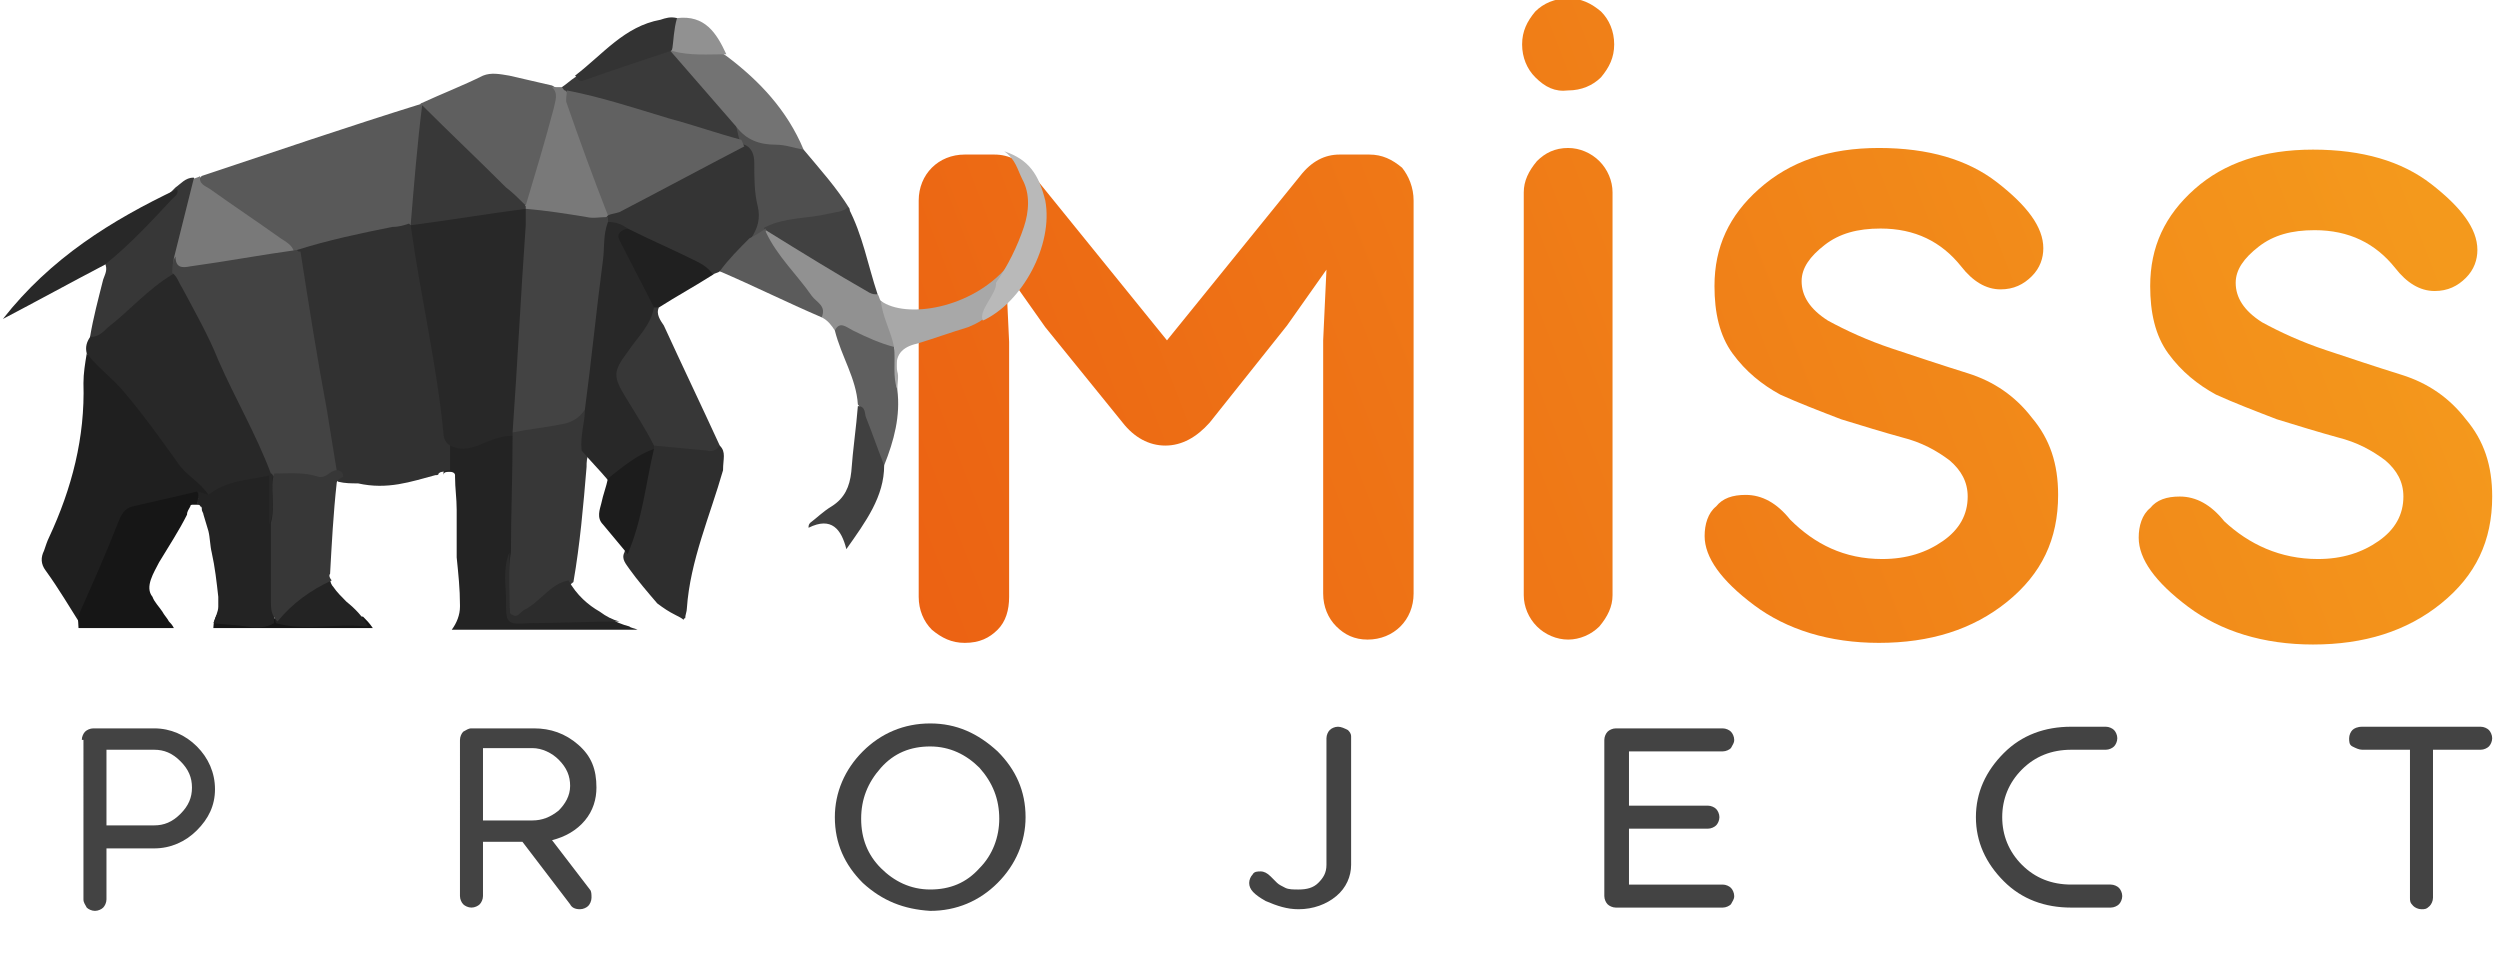 <svg version="1.1" id="katman_1" xmlns="http://www.w3.org/2000/svg" xmlns:xlink="http://www.w3.org/1999/xlink" x="0px" y="0px" viewBox="0 0 151.5 59.3" style="enable-background:new 0 0 151.5 59.3;" xml:space="preserve" height="62.4" width="160">
<style type="text/css">
	.st0{fill:url(#SVGID_1_);}
	.st1{fill:url(#SVGID_00000019659447778574537930000015762292762350559676_);}
	.st2{fill:url(#SVGID_00000159449514208578612780000002154181586734608776_);}
	.st3{fill:url(#SVGID_00000021095532028506909060000005439993091133946042_);}
	.st4{fill:url(#SVGID_00000122710513834864037810000013395516705898163073_);}
	.st5{fill:#434343;}
	.st6{fill:#595959;}
	.st7{fill:#282828;}
	.st8{fill:#1F1F1F;}
	.st9{fill:#232323;}
	.st10{fill:#343434;}
	.st11{fill:#161616;}
	.st12{fill:#5F5F5F;}
	.st13{fill:#2E2E2E;}
	.st14{fill:#373737;}
	.st15{fill:#3A3A3A;}
	.st16{fill:#797979;}
	.st17{fill:#4F4F4F;}
	.st18{fill:#737373;}
	.st19{fill:#919191;}
	.st20{fill:#414141;}
	.st21{fill:#404040;}
	.st22{fill:#202020;}
	.st23{fill:#A8A8A8;}
	.st24{fill:#5B5B5B;}
	.st25{fill:#B9B9B9;}
	.st26{fill:#333333;}
	.st27{fill:#313131;}
	.st28{fill:#383838;}
	.st29{fill:#2C2C2C;}
	.st30{fill:#616161;}
	.st31{fill:#1C1C1C;}
</style>
<g>
	<g>
		<g>
			<g>
				<linearGradient id="SVGID_1_" gradientUnits="userSpaceOnUse" x1="141.133" y1="-3.056" x2="48.028" y2="32.91">
					<stop offset="0" style="stop-color:#F4991C"></stop>
					<stop offset="1" style="stop-color:#EB5F12"></stop>
				</linearGradient>
				<path class="st0" d="M85.7,12.2v23.9c0,0.8-0.3,1.5-0.8,2c-0.5,0.5-1.2,0.8-2,0.8c-0.8,0-1.4-0.3-1.9-0.8
					c-0.5-0.5-0.8-1.2-0.8-2V20.7l0.2-4.3l-2.4,3.4l-4.7,5.9c-0.8,0.9-1.7,1.4-2.7,1.4c-1,0-1.9-0.5-2.6-1.4l-4.7-5.8l-2.4-3.4
					l0.2,4.3v15.5c0,0.8-0.2,1.5-0.7,2c-0.5,0.5-1.1,0.8-2,0.8c-0.8,0-1.4-0.3-2-0.8c-0.5-0.5-0.8-1.2-0.8-2V12.2
					c0-0.8,0.3-1.5,0.8-2c0.5-0.5,1.2-0.8,2-0.8h1.8c0.9,0,1.7,0.4,2.4,1.3l8.1,10l8.1-10c0.7-0.9,1.5-1.3,2.4-1.3H83
					c0.8,0,1.4,0.3,2,0.8C85.4,10.7,85.7,11.4,85.7,12.2z"></path>
				
					<linearGradient id="SVGID_00000017489392311596731050000013722658151766586512_" gradientUnits="userSpaceOnUse" x1="144.223" y1="4.942" x2="51.118" y2="40.908">
					<stop offset="0" style="stop-color:#F4991C"></stop>
					<stop offset="1" style="stop-color:#EB5F12"></stop>
				</linearGradient>
				<path style="fill:url(#SVGID_00000017489392311596731050000013722658151766586512_);" d="M92.4,11.7c0-0.7,0.3-1.3,0.8-1.9
					C93.7,9.3,94.3,9,95.1,9c0.7,0,1.4,0.3,1.9,0.8c0.5,0.5,0.8,1.2,0.8,1.9v24.5c0,0.7-0.3,1.3-0.8,1.9c-0.5,0.5-1.2,0.8-1.9,0.8
					c-0.7,0-1.4-0.3-1.9-0.8c-0.5-0.5-0.8-1.2-0.8-1.9V11.7z"></path>
				
					<linearGradient id="SVGID_00000172405440610876401230000007976954298081438870_" gradientUnits="userSpaceOnUse" x1="146.703" y1="11.363" x2="53.598" y2="47.329">
					<stop offset="0" style="stop-color:#F4991C"></stop>
					<stop offset="1" style="stop-color:#EB5F12"></stop>
				</linearGradient>
				<path style="fill:url(#SVGID_00000172405440610876401230000007976954298081438870_);" d="M114.2,34c1.5,0,2.7-0.4,3.7-1.1
					c1-0.7,1.5-1.6,1.5-2.7c0-0.9-0.4-1.6-1.1-2.2c-0.8-0.6-1.7-1.1-2.9-1.4c-1.1-0.3-2.4-0.7-3.7-1.1c-1.3-0.5-2.6-1-3.7-1.5
					c-1.1-0.6-2.1-1.4-2.9-2.5c-0.8-1.1-1.1-2.5-1.1-4.1c0-2.4,0.9-4.3,2.7-5.9C108.6,9.8,111,9,114,9c3,0,5.4,0.7,7.2,2.1
					c1.8,1.4,2.8,2.7,2.8,4c0,0.6-0.2,1.2-0.7,1.7c-0.5,0.5-1.1,0.8-1.9,0.8c-0.9,0-1.7-0.5-2.4-1.4c-1.2-1.5-2.8-2.3-4.9-2.3
					c-1.4,0-2.5,0.3-3.4,1c-0.9,0.7-1.4,1.4-1.4,2.2c0,0.9,0.5,1.7,1.6,2.4c1.1,0.6,2.4,1.2,3.9,1.7c1.5,0.5,3,1,4.6,1.5
					c1.6,0.5,2.9,1.4,3.9,2.7c1.1,1.3,1.6,2.8,1.6,4.7c0,2.7-1,4.8-3.1,6.5c-2.1,1.7-4.7,2.5-7.8,2.5c-3,0-5.6-0.8-7.6-2.3
					c-2-1.5-3-2.9-3-4.2c0-0.7,0.2-1.4,0.7-1.8c0.4-0.5,1-0.7,1.8-0.7c1,0,1.9,0.5,2.7,1.5C110.1,33.1,111.9,34,114.2,34z"></path>
				
					<linearGradient id="SVGID_00000073712486838347367010000016872800300922734475_" gradientUnits="userSpaceOnUse" x1="150.138" y1="20.254" x2="57.033" y2="56.22">
					<stop offset="0" style="stop-color:#F4991C"></stop>
					<stop offset="1" style="stop-color:#EB5F12"></stop>
				</linearGradient>
				<path style="fill:url(#SVGID_00000073712486838347367010000016872800300922734475_);" d="M140.7,34c1.5,0,2.7-0.4,3.7-1.1
					c1-0.7,1.5-1.6,1.5-2.7c0-0.9-0.4-1.6-1.1-2.2c-0.8-0.6-1.7-1.1-2.9-1.4c-1.1-0.3-2.4-0.7-3.7-1.1c-1.3-0.5-2.6-1-3.7-1.5
					c-1.1-0.6-2.1-1.4-2.9-2.5c-0.8-1.1-1.1-2.5-1.1-4.1c0-2.4,0.9-4.3,2.7-5.9c1.8-1.6,4.2-2.4,7.2-2.4c3,0,5.4,0.7,7.2,2.1
					c1.8,1.4,2.8,2.7,2.8,4c0,0.6-0.2,1.2-0.7,1.7c-0.5,0.5-1.1,0.8-1.9,0.8c-0.9,0-1.7-0.5-2.4-1.4c-1.2-1.5-2.8-2.3-4.9-2.3
					c-1.4,0-2.5,0.3-3.4,1c-0.9,0.7-1.4,1.4-1.4,2.2c0,0.9,0.5,1.7,1.6,2.4c1.1,0.6,2.4,1.2,3.9,1.7c1.5,0.5,3,1,4.6,1.5
					c1.6,0.5,2.9,1.4,3.9,2.7c1.1,1.3,1.6,2.8,1.6,4.7c0,2.7-1,4.8-3.1,6.5c-2.1,1.7-4.7,2.5-7.8,2.5c-3,0-5.6-0.8-7.6-2.3
					c-2-1.5-3-2.9-3-4.2c0-0.7,0.2-1.4,0.7-1.8c0.4-0.5,1-0.7,1.8-0.7c1,0,1.9,0.5,2.7,1.5C136.5,33.1,138.4,34,140.7,34z"></path>
			</g>
			<g>
				
					<linearGradient id="SVGID_00000162331525971905088260000007490829390442563246_" gradientUnits="userSpaceOnUse" x1="137.116" y1="-13.457" x2="44.011" y2="22.509">
					<stop offset="0" style="stop-color:#F4991C"></stop>
					<stop offset="1" style="stop-color:#EB5F12"></stop>
				</linearGradient>
				<path style="fill:url(#SVGID_00000162331525971905088260000007490829390442563246_);" d="M93.1,4.7c-0.5-0.5-0.8-1.2-0.8-2
					c0-0.8,0.3-1.4,0.8-2c0.5-0.5,1.2-0.8,2-0.8c0.8,0,1.4,0.3,2,0.8c0.5,0.5,0.8,1.2,0.8,2c0,0.8-0.3,1.4-0.8,2
					c-0.5,0.5-1.2,0.8-2,0.8C94.3,5.6,93.7,5.3,93.1,4.7z"></path>
			</g>
		</g>
	</g>
	<g>
		<g>
			<path class="st5" d="M4.7,45c0-0.2,0.1-0.4,0.2-0.5c0.1-0.1,0.3-0.2,0.5-0.2h3.7c1,0,1.9,0.4,2.6,1.1c0.7,0.7,1.1,1.6,1.1,2.6
				c0,1-0.4,1.8-1.1,2.5c-0.7,0.7-1.6,1.1-2.6,1.1H6.2v3.1c0,0.2-0.1,0.4-0.2,0.5s-0.3,0.2-0.5,0.2c-0.2,0-0.4-0.1-0.5-0.2
				c-0.1-0.2-0.2-0.3-0.2-0.5V45z M6.2,45.6v4.6h2.9c0.6,0,1.1-0.2,1.6-0.7c0.5-0.5,0.7-1,0.7-1.6c0-0.6-0.2-1.1-0.7-1.6
				c-0.5-0.5-1-0.7-1.6-0.7H6.2z"></path>
			<path class="st5" d="M33.3,51.1l2.3,3c0.1,0.1,0.1,0.3,0.1,0.5c0,0.2-0.1,0.4-0.2,0.5s-0.3,0.2-0.5,0.2c-0.3,0-0.5-0.1-0.6-0.3
				l-2.9-3.8h-2.4v3.3c0,0.2-0.1,0.4-0.2,0.5s-0.3,0.2-0.5,0.2c-0.2,0-0.4-0.1-0.5-0.2s-0.2-0.3-0.2-0.5V45c0-0.2,0.1-0.4,0.2-0.5
				c0.2-0.1,0.3-0.2,0.5-0.2h3.8c1,0,1.9,0.3,2.7,1s1.1,1.5,1.1,2.6c0,0.7-0.2,1.4-0.7,2S34.1,50.9,33.3,51.1z M29.1,45.6v4.3h3
				c0.6,0,1.1-0.2,1.6-0.6c0.4-0.4,0.7-0.9,0.7-1.5c0-0.6-0.2-1.1-0.7-1.6c-0.4-0.4-1-0.7-1.6-0.7H29.1z"></path>
			<path class="st5" d="M52.2,53.7c-1.1-1.1-1.7-2.4-1.7-4c0-1.5,0.6-2.9,1.7-4c1.1-1.1,2.5-1.7,4.1-1.7c1.6,0,2.9,0.6,4.1,1.7
				c1.1,1.1,1.7,2.4,1.7,4c0,1.5-0.6,2.9-1.7,4s-2.5,1.7-4.1,1.7C54.7,55.3,53.4,54.8,52.2,53.7z M53.3,46.7
				c-0.8,0.9-1.2,1.9-1.2,3.1c0,1.2,0.4,2.2,1.2,3s1.8,1.3,3,1.3c1.2,0,2.2-0.4,3-1.3c0.8-0.8,1.2-1.9,1.2-3c0-1.2-0.4-2.2-1.2-3.1
				c-0.8-0.8-1.8-1.3-3-1.3C55.1,45.4,54.1,45.8,53.3,46.7z"></path>
			<path class="st5" d="M81.9,44.8l0,7.8c0,0.7-0.3,1.4-0.9,1.9c-0.6,0.5-1.4,0.8-2.3,0.8c-0.7,0-1.3-0.2-2-0.5
				c-0.7-0.4-1-0.7-1-1.1c0-0.2,0.1-0.4,0.2-0.5C76,53,76.2,53,76.4,53c0.2,0,0.4,0.1,0.6,0.3c0.2,0.2,0.3,0.3,0.4,0.4
				c0.1,0.1,0.3,0.2,0.5,0.3c0.2,0.1,0.5,0.1,0.8,0.1c0.5,0,0.9-0.1,1.2-0.4c0.3-0.3,0.5-0.6,0.5-1.1v-7.7c0-0.2,0.1-0.4,0.2-0.5
				s0.3-0.2,0.5-0.2c0.2,0,0.4,0.1,0.6,0.2C81.8,44.5,81.9,44.6,81.9,44.8z"></path>
			<path class="st5" d="M98.8,53.8h5.7c0.2,0,0.4,0.1,0.5,0.2c0.1,0.1,0.2,0.3,0.2,0.5s-0.1,0.3-0.2,0.5c-0.1,0.1-0.3,0.2-0.5,0.2
				h-6.5c-0.2,0-0.4-0.1-0.5-0.2c-0.1-0.1-0.2-0.3-0.2-0.5V45c0-0.2,0.1-0.4,0.2-0.5c0.1-0.1,0.3-0.2,0.5-0.2h6.5
				c0.2,0,0.4,0.1,0.5,0.2c0.1,0.1,0.2,0.3,0.2,0.5c0,0.2-0.1,0.3-0.2,0.5c-0.1,0.1-0.3,0.2-0.5,0.2h-5.7v3.3h4.8
				c0.2,0,0.4,0.1,0.5,0.2c0.1,0.1,0.2,0.3,0.2,0.5c0,0.2-0.1,0.4-0.2,0.5c-0.1,0.1-0.3,0.2-0.5,0.2h-4.8V53.8z"></path>
			<path class="st5" d="M128.1,55.2h-2.4c-1.6,0-3-0.5-4.1-1.6c-1.1-1.1-1.7-2.4-1.7-3.9c0-1.5,0.6-2.8,1.7-3.9
				c1.1-1.1,2.5-1.6,4.1-1.6h2.1c0.2,0,0.4,0.1,0.5,0.2s0.2,0.3,0.2,0.5c0,0.2-0.1,0.4-0.2,0.5c-0.1,0.1-0.3,0.2-0.5,0.2h-2.1
				c-1.2,0-2.2,0.4-3,1.2c-0.8,0.8-1.2,1.8-1.2,2.9c0,1.1,0.4,2.1,1.2,2.9c0.8,0.8,1.8,1.2,3,1.2h2.4c0.2,0,0.4,0.1,0.5,0.2
				c0.1,0.1,0.2,0.3,0.2,0.5c0,0.2-0.1,0.4-0.2,0.5C128.5,55.1,128.3,55.2,128.1,55.2z"></path>
			<path class="st5" d="M150.6,44.2c0.2,0,0.4,0.1,0.5,0.2s0.2,0.3,0.2,0.5s-0.1,0.4-0.2,0.5c-0.1,0.1-0.3,0.2-0.5,0.2h-2.9v9
				c0,0.2-0.1,0.4-0.2,0.5c-0.2,0.2-0.3,0.2-0.5,0.2c-0.2,0-0.4-0.1-0.5-0.2c-0.2-0.2-0.2-0.3-0.2-0.5v-9h-2.9
				c-0.2,0-0.4-0.1-0.6-0.2c-0.2-0.1-0.2-0.3-0.2-0.5s0.1-0.4,0.2-0.5s0.3-0.2,0.6-0.2H150.6z"></path>
		</g>
	</g>
	<g>
		<path class="st6" d="M12,10.7c4.5-1.5,8.9-3,13.4-4.4c0,0,0.1,0.1,0.1,0.1c0.4,0.8,0.2,1.6,0.1,2.4c-0.1,1.6-0.1,3.3-0.7,4.9
			c-0.2,0.3-0.5,0.6-0.9,0.6c-2,0.4-4,1-6,1.2c-0.1,0-0.2,0-0.3,0c-1.8-1.2-3.6-2.3-5.4-3.6C12,11.7,11.2,11.4,12,10.7z"></path>
		<path class="st7" d="M5,21.5c-0.1-0.4,0-0.7,0.2-1c1.1-1.5,2.6-2.6,4-3.7c0.3-0.3,0.7-0.4,1.1-0.3c0.7,0.2,0.9,0.8,1.2,1.3
			c1.5,2.8,2.7,5.6,4.1,8.4c0.3,0.6,0.6,1.1,0.8,1.7c0.1,0.3,0.3,0.7,0.1,1.1c-0.4,0.4-0.9,0.6-1.5,0.7c-0.5,0.1-1.1,0.2-1.5,0.6
			c-0.3,0.3-0.7,0.3-1.1,0.1c-1.6-1-2.7-2.6-3.8-4.1c-1-1.3-1.8-2.7-3.2-3.6C4.8,22.3,5.2,21.8,5,21.5z"></path>
		<path class="st8" d="M5,21.5c0.7,0.9,1.7,1.6,2.4,2.5c1.1,1.3,2.1,2.7,3.1,4.1c0.5,0.8,1.4,1.2,1.9,2c-0.2,0.2-0.4,0.2-0.6,0.2
			c-1,0.5-2,0.7-3.1,0.8c-0.6,0.1-0.9,0.5-1.2,1c-0.8,1.7-1.4,3.4-2.1,5c-0.2,0.4-0.4,0.8-0.7,1c-0.7-1.1-1.4-2.3-2.2-3.4
			c-0.3-0.4-0.3-0.8-0.1-1.2c0.1-0.3,0.2-0.6,0.3-0.8c1.4-3,2.2-6.1,2.1-9.4C4.8,22.7,4.9,22.1,5,21.5z"></path>
		<path class="st9" d="M27,28.7c0,0,0.1,0,0.1,0c0.2,0,0.3,0.1,0.3,0.2c0,0,0,0,0,0c0,0,0,0.1,0,0.1c0,0.7,0.1,1.3,0.1,2
			c0,0.7,0,1.3,0,2v0.9c0.1,1,0.2,1.9,0.2,2.9c0,0,0,0.1,0,0.1c0,0.5-0.2,1-0.5,1.4c3.8,0,7.5,0,11.3,0c-0.2-0.1-0.4-0.1-0.5-0.2
			c-0.4-0.1-0.9-0.3-1.2-0.5c-1.5,0-3,0-4.5,0c-0.8,0-1.1-0.3-1.1-1c0-1,0.1-2,0.1-3c0-1.3,0-2.6,0.2-3.9c0.1-1,0.2-2.1-0.2-3.2
			c-0.4-0.5-0.9-0.5-1.4-0.3c-0.7,0.2-1.5,0.5-2.3,0.5c-0.3,0-0.5,0.1-0.6,0.4c-0.2,0.5-0.2,1-0.3,1.6c0,0.1,0,0.1,0,0.2
			c0,0,0,0,0,0c0,0,0,0,0,0C26.7,28.7,26.9,28.7,27,28.7z"></path>
		<path class="st10" d="M43.5,16.5c-0.1,0.1-0.3,0.1-0.4,0.2c-1.9-0.5-3.6-1.5-5.4-2.4c-0.4-0.3-0.8-0.4-1.2-0.7
			c-0.1-0.1-0.1-0.3-0.1-0.5c0-0.1,0.1-0.2,0.2-0.3c1.6-1.3,3.6-2,5.4-3c1-0.5,1.9-1.2,3.1-1.3c0.4,0.1,0.8,0.4,0.8,0.8
			c0.1,1.7,0.8,3.5,0,5.2C45.1,15.2,44.7,16.3,43.5,16.5z"></path>
		<path class="st11" d="M12.7,38.2c3.2,0,6.5,0,9.7,0c-0.2-0.3-0.4-0.5-0.6-0.7c-0.6,0.1-1.3-0.1-2,0c-1.1,0.1-2.2,0.2-3.3,0.1
			c-0.3,0-0.6,0.1-0.9,0.1c-0.9,0-1.8-0.1-2.7-0.3C12.8,37.6,12.7,37.9,12.7,38.2z"></path>
		<path class="st11" d="M11.7,30.7c0.1-0.2,0.1-0.4,0.1-0.6c0-0.1-0.1-0.2-0.1-0.2c-1.3,0.3-2.6,0.6-3.9,0.9c-0.5,0.1-0.7,0.5-0.9,1
			c-0.7,1.8-1.5,3.6-2.3,5.4c-0.2,0.4-0.1,0.7-0.1,1c1.9,0,3.9,0,5.8,0c-0.1-0.2-0.2-0.3-0.3-0.4c-0.1-0.2-0.3-0.4-0.4-0.6
			c-0.2-0.3-0.5-0.6-0.6-0.9c-0.5-0.6,0.1-1.5,0.4-2.1c0.6-1,1.2-1.9,1.7-2.9c0-0.2,0.1-0.3,0.2-0.5c0-0.1,0.1-0.1,0.1-0.1
			C11.5,30.7,11.6,30.7,11.7,30.7z"></path>
		<path class="st12" d="M25.3,6.3c1.3-0.6,2.6-1.1,3.8-1.7c0.5-0.2,1-0.1,1.6,0c0.9,0.2,1.7,0.4,2.6,0.6c0.3,0.2,0.7,0.3,0.6,0.8
			c-0.4,2-0.9,4-1.6,5.9c-0.1,0.2-0.2,0.3-0.4,0.5c-0.8,0.4-1.2-0.3-1.6-0.6c-1.2-1-2.2-2.2-3.4-3.3C26.3,8,25.7,7.3,25.3,6.3
			C25.4,6.3,25.3,6.3,25.3,6.3z"></path>
		<path class="st13" d="M43.5,27.1c-1.2-0.4-2.4-0.2-3.6-0.4c-0.2,0-0.4,0.1-0.6,0.3c-0.1,0.1-0.1,0.2-0.1,0.3
			c-0.4,1.2-0.8,2.5-1,3.8c-0.2,0.8-0.2,1.7-0.5,2.5c-0.2,0.4,0.1,0.7,0.3,1c0.5,0.7,1.1,1.4,1.7,2.1c0,0,0,0,0,0
			c0.4,0.3,0.7,0.5,1.1,0.7c0.2,0.1,0.4,0.2,0.5,0.3c0,0,0-0.1,0.1-0.1c0-0.2,0.1-0.4,0.1-0.6c0.2-2.9,1.4-5.6,2.2-8.4
			C43.7,27.9,43.9,27.5,43.5,27.1z"></path>
		<path class="st14" d="M43.5,27.1c-0.2,0.3-0.5,0.4-0.8,0.3c-1.1-0.1-2.1-0.2-3.2-0.3c-1.1-0.3-3-3.5-2.8-4.6
			c0.1-0.3,0.2-0.6,0.4-0.9c0.8-1,1.4-2.2,2.4-3c0.1,0,0.2,0,0.3,0.1c-0.2,0.4,0.1,0.8,0.3,1.1C41.2,22.2,42.4,24.7,43.5,27.1z"></path>
		<path class="st15" d="M33.9,5.3c0.3-0.2,0.5-0.4,0.8-0.6c1.6-0.6,3.2-1.3,4.8-1.7c0.4-0.1,0.7-0.2,1.1,0c1.7,1.4,3,3.1,4.5,4.7
			c0.1,0.4,0.2,0.9-0.3,1.1c-1.2,0.2-2.2-0.4-3.3-0.6c-2.1-0.6-4.1-1.2-6.2-1.8c-0.4-0.1-0.8-0.3-1.2-0.5
			C33.9,5.6,33.8,5.5,33.9,5.3z"></path>
		<path class="st14" d="M10.2,16.7c-1.5,0.9-2.6,2.2-3.9,3.2c-0.3,0.3-0.6,0.6-1.1,0.6C5.4,19.3,5.7,18.2,6,17
			c0.1-0.3,0.3-0.6,0.1-1c-0.3-0.4,0.1-0.6,0.3-0.9c1.1-1.3,2.4-2.4,3.7-3.4c0.1-0.1,0.2-0.2,0.3-0.3c0.3-0.2,0.6-0.6,1.1-0.6
			c0.3,0.4,0.3,0.9,0.2,1.3c-0.3,1.2-0.5,2.4-0.9,3.6C10.6,16.1,10.5,16.5,10.2,16.7z"></path>
		<path class="st16" d="M10.3,15.7c0.4-1.6,0.8-3.2,1.2-4.8c0.1-0.1,0.3-0.1,0.4-0.2c-0.1,0.5,0.3,0.6,0.6,0.8c1.4,1,2.9,2,4.3,3
			c0.3,0.2,0.7,0.4,0.8,0.8c-0.1,0.4-0.5,0.5-0.8,0.6c-1.9,0.4-3.7,0.7-5.6,0.9C10.3,16.8,10.2,16.7,10.3,15.7z"></path>
		<path class="st17" d="M44.7,8.5c-0.1-0.3-0.1-0.5-0.2-0.8c0,0,0.1-0.1,0.2-0.1c1.2,0.6,2.8,0.4,3.9,1.5c1,1.2,2,2.3,2.8,3.6
			c0,0.7-0.4,0.8-0.9,0.9c-1.3,0.2-2.6,0.3-3.9,0.6c-0.4,0.2-0.7,0.8-1.2,0.3c0.4-0.6,0.6-1.2,0.4-2c-0.2-0.8-0.2-1.7-0.2-2.6
			c0-0.4-0.1-0.9-0.6-1.1C44.8,8.8,44.6,8.7,44.7,8.5z"></path>
		<path class="st16" d="M33.9,5.3c0.1,0.1,0.1,0.2,0.2,0.2c0.5,0.4,0.8,1,0.9,1.6c0.5,1.6,1.2,3.1,1.7,4.8c0.1,0.4,0.3,0.8,0,1.2
			l0,0c-0.4,0.5-0.8,0.7-1.5,0.5C34.2,13.4,33,13.6,32,13c-0.1,0-0.2-0.1-0.3-0.2c-0.1-0.1-0.1-0.2,0-0.3c0.6-2,1.2-4,1.7-5.9
			c0.1-0.5,0.3-0.9-0.1-1.3C33.5,5.3,33.7,5.3,33.9,5.3z"></path>
		<path class="st18" d="M48.6,9.1C48,9,47.5,8.8,46.9,8.8c-1,0-1.8-0.3-2.4-1.1c-1.3-1.5-2.7-3.1-4-4.6c0,0,0.1-0.1,0.1-0.1
			c1.1-0.3,2.3-0.3,3.3,0.4C45.9,4.9,47.6,6.7,48.6,9.1z"></path>
		<path class="st19" d="M50.5,20.1c-0.2-0.3-0.4-0.6-0.8-0.8c-1.2-1.2-2.3-2.5-3.2-3.9c-0.3-0.4-0.8-0.9-0.2-1.4
			c0.3-0.1,0.7,0,0.9,0.1c2,1.1,4,2,5.7,3.6c0.1,0.1,0.1,0.1,0.2,0.2c0.1,0.1,0.1,0.3,0.2,0.4c0.5,0.5,0.8,1.2,1,1.8
			c0.1,0.3,0.2,0.6-0.1,0.9c-0.3,0.4-0.7,0.4-1.2,0.3C52.2,21,51.4,20.4,50.5,20.1z"></path>
		<path class="st12" d="M50.5,20.1c0.3-0.6,0.7-0.2,1.1,0c0.8,0.4,1.7,0.8,2.5,1c0.3,0.8,0,1.7,0.2,2.6c0.2,1.6-0.2,3.1-0.8,4.6
			c-1.1-0.5-1.1-1.6-1.3-2.6c-0.1-0.4,0-0.8-0.3-1.1C51.8,23,50.9,21.7,50.5,20.1z"></path>
		<path class="st20" d="M53.1,17.9c-0.2,0-0.3,0-0.5-0.1c-2.1-1.2-4.2-2.5-6.3-3.8c-0.1,0-0.1-0.1-0.1-0.1c0,0,0-0.1,0.1-0.1
			c1.2-0.6,2.6-0.5,3.8-0.8c0.4-0.1,0.9-0.1,1.2-0.4C52.2,14.3,52.5,16.1,53.1,17.9z"></path>
		<path class="st7" d="M10.5,11.5c0.1,0.3-0.1,0.4-0.3,0.6c-1.3,1.4-2.6,2.8-4.1,4c-2.1,1.1-4.1,2.2-6.2,3.3
			C2.8,15.7,6.5,13.4,10.5,11.5z"></path>
		<path class="st21" d="M51.9,24.7c0.5,0,0.4,0.5,0.5,0.7c0.4,1,0.7,1.9,1.1,2.9c0,1.9-1.1,3.4-2.3,5.1c-0.3-1.2-0.9-2-2.3-1.3
			c0-0.1,0-0.2,0.1-0.3c0.4-0.3,0.8-0.7,1.3-1c0.8-0.5,1.1-1.2,1.2-2.1C51.6,27.3,51.8,26,51.9,24.7z"></path>
		<path class="st22" d="M39.8,18.7c-0.1,0-0.2,0-0.3,0c-0.4,0.3-0.7,0.1-0.9-0.3c-0.4-1.2-1.1-2.3-1.6-3.5c-0.3-0.8,0-1.1,0.9-1
			c1.4,0.7,2.8,1.3,4.2,2c0.4,0.2,0.7,0.4,1,0.8C42,17.4,40.9,18,39.8,18.7z"></path>
		<path class="st23" d="M54.3,23.7c-0.3-0.8-0.1-1.7-0.2-2.6c-0.2-1-0.7-1.8-0.8-2.8c1.5,1.1,5.5,0.5,7.7-2.1
			c0.6,0.1-0.3,1.5-0.5,1.8c-0.1,0.3-0.3,0.6-0.5,0.9c-0.3,0.5-0.9,0.8-1.4,1c-1,0.3-2.1,0.7-3.1,1c-0.9,0.2-1.4,0.7-1.2,1.7
			C54.4,22.9,54.3,23.3,54.3,23.7z"></path>
		<path class="st24" d="M46.3,13.9c0,0.1,0,0.1,0,0.2c0.7,1.5,1.9,2.6,2.8,3.9c0.3,0.4,0.9,0.6,0.6,1.3c-2.1-0.9-4.1-1.9-6.2-2.8
			c0.5-0.7,1.2-1.4,1.8-2C45.7,14.3,46,14.1,46.3,13.9z"></path>
		<path class="st25" d="M59.5,19.5c-0.3-0.6,0.9-1.7,0.8-2.3c0.7-1,1.3-2.2,1.7-3.4c0.3-0.9,0.4-2-0.1-2.9c-0.3-0.6-0.4-1.2-1.1-1.7
			c1.5,0.5,2.1,1.4,2.5,3C63.8,14.9,61.9,18.4,59.5,19.5z"></path>
		<path class="st26" d="M40.5,3.1c-1.8,0.6-3.6,1.2-5.3,1.8c-0.3,0.1-0.3-0.1-0.5-0.3c1.7-1.3,3-3,5.2-3.4c0.3-0.1,0.6-0.2,1-0.1
			C41.4,1.9,41.2,2.5,40.5,3.1L40.5,3.1z"></path>
		<path class="st19" d="M40.6,3.1c0.1-0.7,0.1-1.3,0.3-2c1.7-0.2,2.4,0.9,3,2.2C42.8,3.3,41.7,3.4,40.6,3.1z"></path>
		<path class="st27" d="M26.2,28.9c0.1,0,0.2,0,0.2-0.1c0,0,0.1-0.1,0.2-0.1c0,0,0,0,0,0c0.1,0,0.3-0.1,0.4-0.1c0,0,0.1,0,0.1,0
			c0-0.5,0-1,0-1.6c0.1-0.8,0.1-1.5-0.1-2.3c-0.5-3.3-1.1-6.6-1.6-9.9c-0.1-0.5-0.2-0.8-0.6-1.1c-0.1,0-0.1,0-0.2-0.1
			c-0.3,0.1-0.6,0.2-1,0.2c-2,0.4-3.9,0.8-5.8,1.4c-0.4,0.5-0.3,1.1-0.2,1.7c0.4,2.8,0.9,5.6,1.3,8.3c0.2,1.1,0.2,2.3,0.7,3.3
			c0.2,0.3,0.4,0.6,0.7,0.8c0.4,0.1,0.8,0.1,1.2,0.1C23.3,29.8,24.7,29.3,26.2,28.9C26.2,28.9,26.2,28.9,26.2,28.9z"></path>
		<path class="st5" d="M18,15.3c0.5,3.2,1,6.4,1.6,9.6c0.2,1.2,0.4,2.5,0.6,3.7c0.1,0.7-0.4,0.9-0.9,0.8c-0.9-0.1-1.8,0-2.7-0.3
			c-0.1,0-0.2-0.1-0.3-0.2c0,0,0-0.1-0.1-0.1c-0.9-2.4-2.2-4.6-3.2-6.9c-0.6-1.5-1.4-2.9-2.2-4.4c-0.2-0.3-0.3-0.7-0.6-0.9
			c0-0.3,0-0.7,0.2-1c0,0.7,0.4,0.7,0.9,0.6c2.2-0.3,4.3-0.7,6.5-1C17.8,15.3,17.9,15.3,18,15.3z"></path>
		<path class="st28" d="M31.7,12.5c0,0.1,0,0.1,0,0.2c-0.2,0.4-0.6,0.6-1.1,0.6c-1.6,0.3-3.2,0.6-4.8,0.7c-0.4,0-0.8,0-1.1-0.3
			c0,0,0,0,0,0c0.2-2.4,0.4-4.9,0.7-7.3c1.7,1.7,3.4,3.3,5.1,5C30.9,11.7,31.3,12.1,31.7,12.5z"></path>
		<path class="st9" d="M16.2,28.9c-1.3,0.3-2.7,0.3-3.8,1.2c-0.2-0.1-0.4-0.1-0.6-0.2c0,0.1,0,0.1,0,0.2c0,0.2-0.1,0.4-0.1,0.6
			c0.1,0,0.2,0,0.2,0.1c0.1,0,0.1,0.1,0.1,0.2c0,0,0,0,0,0c0,0,0,0,0,0c0,0.1,0.1,0.2,0.1,0.3c0.1,0.3,0.2,0.7,0.3,1
			c0.1,0.4,0.1,0.9,0.2,1.3c0.2,0.9,0.3,1.8,0.4,2.7c0,0,0,0,0,0.1c0,0.1,0,0.3,0,0.5c0,0.3-0.2,0.7-0.3,1c0.7,0.1,1.4,0.1,2,0.2
			c0.6,0.1,1.2,0.1,1.7-0.2c0-0.1,0-0.1,0-0.2c0.2-2-0.1-4,0.2-5.9C16.8,30.8,16.9,29.7,16.2,28.9z"></path>
		<path class="st7" d="M24.7,13.7c2.3-0.3,4.7-0.7,7-1c0,0,0,0,0,0c0.5,0.4,0.4,0.8,0.4,1.4c-0.2,3.3-0.5,6.6-0.5,9.9
			c0,0.8-0.2,1.5-0.4,2.2c-0.1,0.1-0.1,0.2-0.3,0.3c-0.7,0-1.4,0.3-2.1,0.6c-0.6,0.2-1.1,0.3-1.7,0c-0.2-0.1-0.4-0.4-0.4-0.7
			C26.3,22.2,25.3,18,24.7,13.7z"></path>
		<path class="st14" d="M30.9,26.5c0-0.1,0-0.1,0-0.2c0.1-0.1,0.3-0.3,0.4-0.4c1.3-0.6,2.7-0.7,4.1-1.1c0.4,0.3,0.3,0.8,0.3,1.2
			c-0.1,0.5,0,1-0.1,1.5c-0.2,0.3-0.2,0.6-0.2,0.9c-0.2,2.4-0.4,4.7-0.8,7c-0.9,0.7-1.8,1.5-2.7,2.1c-0.9,0.6-1.2,0.4-1.2-0.7
			c0-1.1-0.1-2.1,0.1-3.2C30.8,31.3,30.9,28.9,30.9,26.5z"></path>
		<path class="st29" d="M36.2,37.2c-0.7-0.4-1.4-1-1.9-1.9c-1.1,0.2-1.7,1.3-2.7,1.8c-0.2,0.1-0.4,0.5-0.7,0.3
			c-0.3-0.1-0.2-0.5-0.2-0.8c0-1,0-2,0-3c-0.4,1-0.2,2-0.2,2.9c0,1.4,0,1.5,1.4,1.4c1.8,0,3.7-0.1,5.5-0.1
			C37,37.7,36.6,37.5,36.2,37.2z"></path>
		<path class="st5" d="M35.3,24.9c-0.3,0.5-0.8,0.8-1.4,0.9c-1,0.2-2,0.3-3,0.5c0.3-4.2,0.5-8.4,0.8-12.6c0-0.3,0-0.7,0-1
			c1.2,0.1,2.5,0.3,3.7,0.5c0.4,0.1,0.8,0,1.3,0c0,0.1,0,0.3,0,0.4c0.4,0.7,0.3,1.5,0.2,2.2c-0.3,2.6-0.6,5.2-0.9,7.8
			C35.9,24,36,24.6,35.3,24.9z"></path>
		<path class="st30" d="M36.7,13.1c-0.9-2.3-1.7-4.5-2.5-6.8c-0.1-0.2,0-0.5,0-0.8c2.1,0.4,4.2,1.1,6.2,1.7c1.5,0.4,2.9,0.9,4.4,1.3
			c0.1,0.1,0.1,0.3,0.2,0.4c-2.5,1.3-5.1,2.7-7.6,4C37.1,13,36.9,13,36.7,13.1z"></path>
		<path class="st7" d="M35.3,24.9c0.4-3,0.7-6.1,1.1-9.1c0.1-0.8,0-1.5,0.3-2.3c0.4,0,0.8,0.1,1.2,0.4c-0.4,0.1-0.7,0.3-0.5,0.7
			c0.7,1.4,1.4,2.7,2.1,4.1c-0.2,1.1-1,1.8-1.6,2.7c-0.9,1.2-0.9,1.5-0.1,2.8c0.6,1,1.2,1.9,1.7,2.9c0,0.1,0,0.1,0,0.2
			c-0.5,0.7-1.1,1.2-1.8,1.7c-0.3,0.2-0.6,0.4-1,0.2c-0.5-0.6-1.1-1.2-1.6-1.8C35,26.5,35.3,25.7,35.3,24.9z"></path>
		<path class="st9" d="M20.8,36.6c-0.3-0.3-0.6-0.6-0.8-0.9c-0.1-0.1-0.2-0.3-0.2-0.5c-0.2-0.1-0.4-0.2-0.7,0
			c-0.8,0.5-1.7,1-2.4,1.8c-0.2,0.3-0.3,0.6-0.2,0.9c0,0,0,0,0,0c1.8,0.5,3.6,0,5.4,0.2c0.1,0,0.2,0,0.2,0
			C21.8,37.5,21.3,37,20.8,36.6z"></path>
		<path class="st31" d="M36.7,29.1c0.9-0.7,1.7-1.4,2.8-1.8c-0.5,2.1-0.7,4.3-1.6,6.4c-0.5-0.6-1-1.2-1.5-1.8
			c-0.4-0.4-0.2-0.9-0.1-1.3C36.4,30.1,36.6,29.6,36.7,29.1z"></path>
		<path class="st14" d="M19.8,34.9C19.8,34.9,19.8,34.9,19.8,34.9c0.1-1.8,0.2-3.7,0.4-5.5c0-0.2,0.2-0.3,0.4-0.4
			c0-0.3-0.2-0.4-0.4-0.4c-0.4,0-0.6,0.5-1.1,0.4c-0.9-0.3-1.8-0.2-2.7-0.2c-0.3,1,0.1,2-0.2,3c0,1.6,0,3.1,0,4.7
			c0,0.5,0,0.9,0.4,1.3c0.9-1.1,2-1.9,3.3-2.5C19.8,35.2,19.7,35,19.8,34.9z"></path>
		<path class="st7" d="M16.3,28.9c-0.1,1,0.2,2-0.2,3c0-1,0-2,0-3C16.2,28.9,16.3,28.9,16.3,28.9z"></path>
	</g>
</g>
</svg>